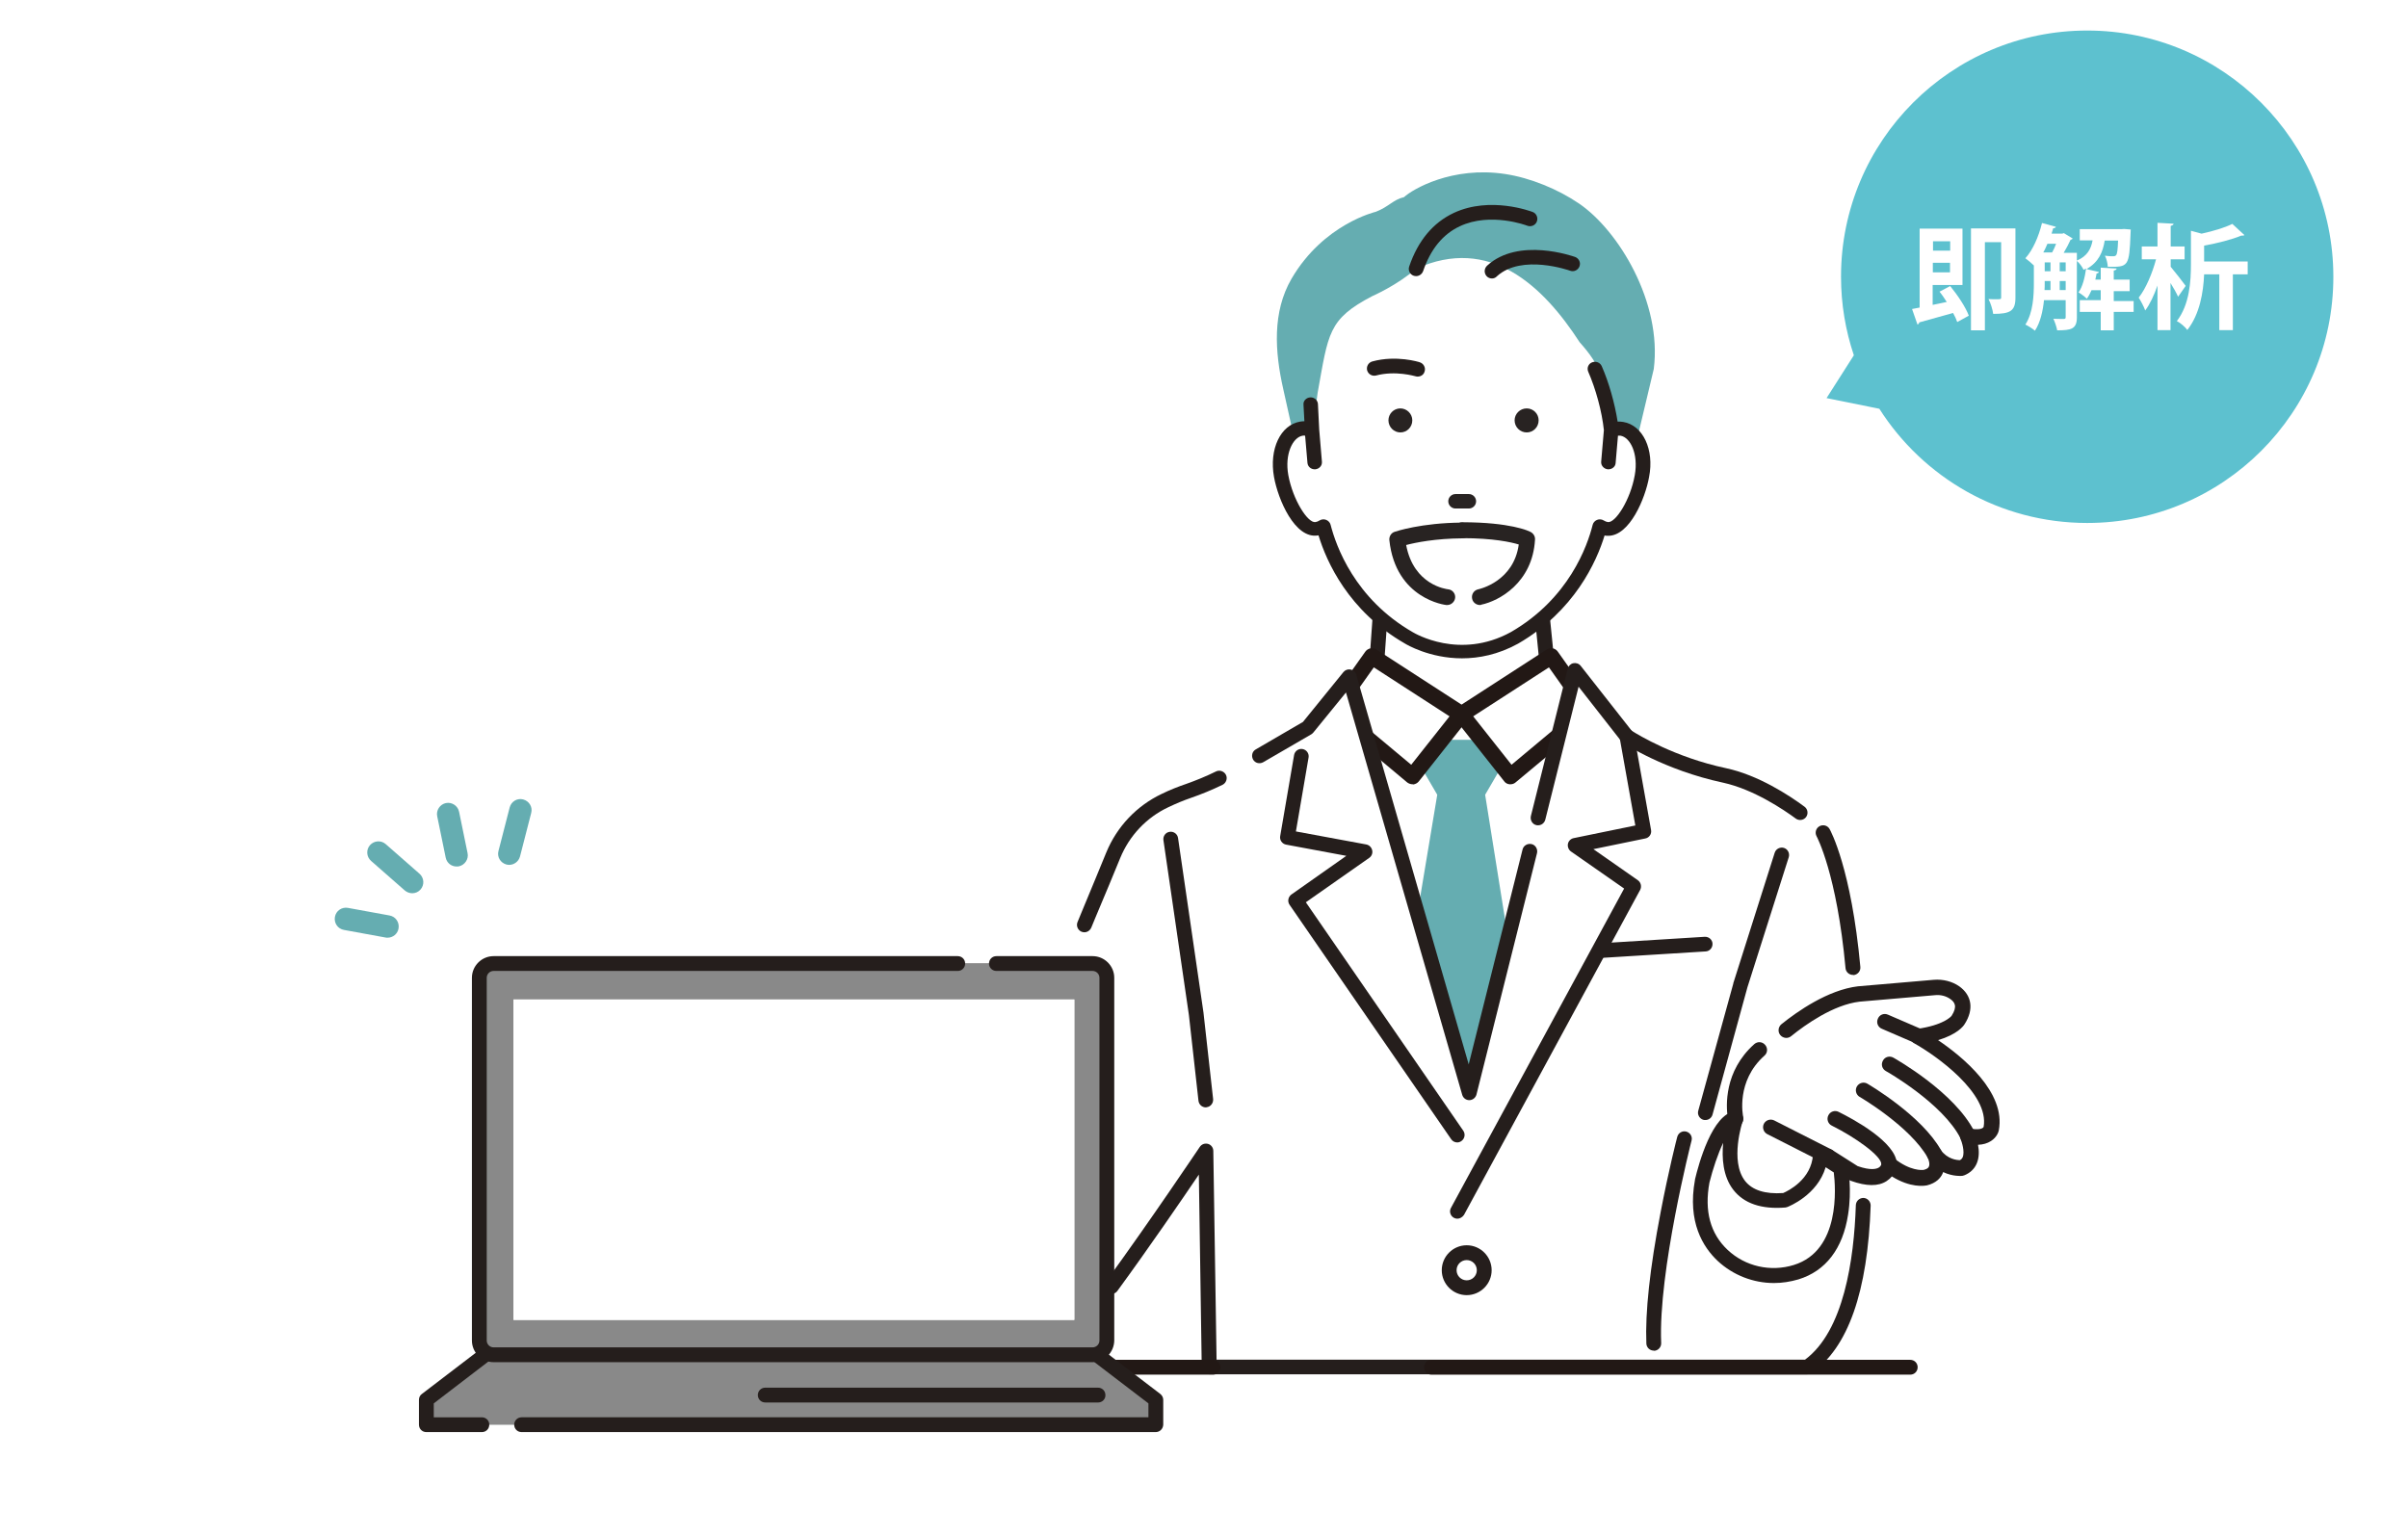 <?xml version="1.0" encoding="utf-8"?>
<!-- Generator: Adobe Illustrator 27.6.1, SVG Export Plug-In . SVG Version: 6.00 Build 0)  -->
<svg version="1.1" xmlns="http://www.w3.org/2000/svg" xmlns:xlink="http://www.w3.org/1999/xlink" x="0px" y="0px"
	 width="1332.3px" height="850.4px" viewBox="0 0 1332.3 850.4" style="enable-background:new 0 0 1332.3 850.4;"
	 xml:space="preserve">
<style type="text/css">
	.st0{fill:none;}
	.st1{fill:#65ADB1;}
	.st2{fill:#FFFFFF;}
	.st3{fill:#251E1C;}
	.st4{fill:#221815;}
	.st5{fill:#282322;}
	.st6{fill:url(#SVGID_1_);}
	.st7{fill:#C5C6C6;}
	.st8{fill:#DADBDB;}
	.st9{fill:#898989;}
	.st10{fill:#5DC1CF;}
</style>
<pattern  y="850.4" width="37.1" height="37.1" patternUnits="userSpaceOnUse" id="新規パターンスウォッチ_12" viewBox="21.3 -39.9 37.1 37.1" style="overflow:visible;">
	<g>
		<rect x="21.3" y="-39.9" class="st0" width="37.1" height="37.1"/>
		<path class="st1" d="M58.4,0c1.5,0,2.8-1.2,2.8-2.8c0-1.5-1.2-2.8-2.8-2.8c-1.5,0-2.8,1.2-2.8,2.8C55.7-1.2,56.9,0,58.4,0z"/>
		<path class="st1" d="M39.9,0c1.5,0,2.8-1.2,2.8-2.8c0-1.5-1.2-2.8-2.8-2.8c-1.5,0-2.8,1.2-2.8,2.8C37.1-1.2,38.3,0,39.9,0z"/>
		<path class="st1" d="M21.3,0c1.5,0,2.8-1.2,2.8-2.8c0-1.5-1.2-2.8-2.8-2.8c-1.5,0-2.8,1.2-2.8,2.8C18.6-1.2,19.8,0,21.3,0z"/>
		<path class="st1" d="M58.4-18.6c1.5,0,2.8-1.2,2.8-2.8c0-1.5-1.2-2.8-2.8-2.8c-1.5,0-2.8,1.2-2.8,2.8
			C55.7-19.8,56.9-18.6,58.4-18.6z"/>
		<path class="st1" d="M39.9-18.6c1.5,0,2.8-1.2,2.8-2.8c0-1.5-1.2-2.8-2.8-2.8c-1.5,0-2.8,1.2-2.8,2.8
			C37.1-19.8,38.3-18.6,39.9-18.6z"/>
		<path class="st1" d="M21.3-18.6c1.5,0,2.8-1.2,2.8-2.8c0-1.5-1.2-2.8-2.8-2.8c-1.5,0-2.8,1.2-2.8,2.8
			C18.6-19.8,19.8-18.6,21.3-18.6z"/>
		<path class="st1" d="M58.4-37.1c1.5,0,2.8-1.2,2.8-2.8c0-1.5-1.2-2.8-2.8-2.8c-1.5,0-2.8,1.2-2.8,2.8
			C55.7-38.3,56.9-37.1,58.4-37.1z"/>
		<path class="st1" d="M39.9-37.1c1.5,0,2.8-1.2,2.8-2.8c0-1.5-1.2-2.8-2.8-2.8c-1.5,0-2.8,1.2-2.8,2.8
			C37.1-38.3,38.3-37.1,39.9-37.1z"/>
		<path class="st1" d="M21.3-37.1c1.5,0,2.8-1.2,2.8-2.8c0-1.5-1.2-2.8-2.8-2.8c-1.5,0-2.8,1.2-2.8,2.8
			C18.6-38.3,19.8-37.1,21.3-37.1z"/>
		<path class="st1" d="M2.8-37.1c1.5,0,2.8-1.2,2.8-2.8c0-1.5-1.2-2.8-2.8-2.8c-1.5,0-2.8,1.2-2.8,2.8C0-38.3,1.2-37.1,2.8-37.1z"/>
		<path class="st1" d="M2.8-39.9"/>
		<path class="st1" d="M30.6-9.3c1.5,0,2.8-1.2,2.8-2.8s-1.2-2.8-2.8-2.8c-1.5,0-2.8,1.2-2.8,2.8S29.1-9.3,30.6-9.3z"/>
		<path class="st1" d="M49.2-9.3c1.5,0,2.8-1.2,2.8-2.8s-1.2-2.8-2.8-2.8c-1.5,0-2.8,1.2-2.8,2.8S47.6-9.3,49.2-9.3z"/>
		<circle class="st1" cx="30.6" cy="-30.6" r="2.8"/>
		<circle class="st1" cx="49.2" cy="-30.6" r="2.8"/>
		<path class="st1" d="M12.1-27.8c1.5,0,2.8-1.2,2.8-2.8c0-1.5-1.2-2.8-2.8-2.8c-1.5,0-2.8,1.2-2.8,2.8
			C9.3-29.1,10.5-27.8,12.1-27.8z"/>
		<path class="st1" d="M12.1-30.6"/>
	</g>
</pattern>
<g id="other">
</g>
<g id="paint">
</g>
<g id="line">
	<g>
		<polygon class="st2" points="760.7,380.1 765.2,317 850.8,317 857.6,384.6 820.1,409.4 779.9,404.9 		"/>
		<path class="st3" d="M820.1,413.5c-0.2,0-0.3,0-0.5,0l-40.2-4.5c-1.1-0.1-2.1-0.7-2.8-1.6l-19.1-24.8c-0.6-0.8-0.9-1.8-0.8-2.8
			l4.5-63.1c0.2-2.1,1.9-3.8,4.1-3.8h85.6c2.1,0,3.9,1.6,4.1,3.7l6.8,67.6c0.2,1.5-0.5,3-1.8,3.8l-37.5,24.8
			C821.7,413.2,820.9,413.5,820.1,413.5z M782.1,401l37,4.2l34.2-22.6l-6.1-61.4h-78.1l-4.1,57.7L782.1,401z"/>
	</g>
	<polygon class="st2" points="753.1,413.2 815.6,607.7 832.9,532 866.1,392 745.6,395.3 	"/>
	<g>
		<polygon class="st1" points="832.6,421.1 822.6,409.4 820.1,409.4 812.5,409.4 800.5,409.4 796.8,409.4 794.4,409.4 784.3,421.1 
			795.2,439.8 784.9,501.6 795,532 798.5,547.8 814.6,604.7 825.5,558 827.4,538.1 833.6,514.3 821.7,439.8 		"/>
	</g>
	<g>
		<polygon class="st2" points="759,363.3 808.6,395.3 781.5,429.6 737.8,393.1 		"/>
		<path class="st4" d="M781.5,434c-1,0-2.1-0.4-2.9-1L735,396.5c-1.8-1.5-2.1-4.1-0.8-6l21.2-29.9c1.4-1.9,4-2.5,6.1-1.2l49.6,32.1
			c1.1,0.7,1.8,1.8,2,3c0.2,1.2-0.1,2.5-0.9,3.5L785,432.4c-0.7,0.9-1.8,1.5-3,1.7C781.8,434,781.7,434,781.5,434z M743.8,392.3
			l37,30.9l21.2-26.8l-41.9-27.1L743.8,392.3z"/>
	</g>
	<g>
		<polygon class="st2" points="858.2,363.3 808.6,395.3 835.7,429.6 879.4,393.1 		"/>
		<path class="st4" d="M835.7,434c-0.2,0-0.3,0-0.5,0c-1.2-0.1-2.3-0.7-3-1.7l-27.1-34.3c-0.8-1-1.1-2.3-0.9-3.5
			c0.2-1.2,0.9-2.3,2-3l49.6-32.1c2-1.3,4.7-0.8,6.1,1.2l21.2,29.9c1.3,1.9,1,4.5-0.8,6L838.5,433C837.7,433.7,836.7,434,835.7,434z
			 M815.1,396.4l21.2,26.8l37-30.9l-16.3-23L815.1,396.4z"/>
	</g>
	<path class="st1" d="M873.6,112.6c-11.6-7.9-26.9-14.2-40.8-16.3c-29.4-4.5-51.4,8.5-56,12.8c-5.9,1.3-8.5,5.4-15.6,8.1
		c0,0-28.9,6.7-46.6,37c-10.7,18.4-9.3,40.3-4.6,61.1l15.3,68.7l19.7,4.8l-0.4,2.2l11.1,20.8l52.8-10.5l52.8,10.5l11.1-20.8
		l-0.5-2.2l24.1-4.8l19-79.8C919.7,167.4,895.5,127.5,873.6,112.6z"/>
	<path class="st2" d="M783.5,148.7c40.7-18.4,70.1,9.2,90.5,40.7c0,0,12.2,13.4,8.5,14.9c1.1,2.6,3.9,12,6.1,20.5
		c1.5,5.6,2.7,10.9,2.9,13.3c1.9-0.8,3.9-1.1,5.9-0.7c8.5,1.4,13.5,13.1,11.2,26.2c-2.3,13.1-11.1,30.5-19.6,29.2
		c-1.3-0.2-2.6-0.7-3.7-1.4c-3,11.9-13.6,42.4-47.2,61.8c-30.9,16.9-58.4,0-58.4,0c-33.6-19.4-44.2-50-47.2-61.8
		c-1.2,0.7-2.4,1.2-3.7,1.4c-8.5,1.4-17.3-16-19.6-29.2c-2.3-13.1,2.7-24.9,11.2-26.2c2-0.3,4,0,5.9,0.7l2.7-20.6
		c6-33.1,5.7-40.8,30.2-53.6C759.2,163.9,773,157.9,783.5,148.7z"/>
	<path class="st5" d="M844.7,226c-3.7,0-6.7,3-6.7,6.6c0,3.7,3,6.7,6.7,6.7c3.7,0,6.6-3,6.6-6.7C851.3,229,848.4,226,844.7,226z"/>
	<path class="st5" d="M774.8,226c-3.7,0-6.6,3-6.6,6.6c0,3.7,3,6.7,6.6,6.7c3.7,0,6.6-3,6.6-6.7C781.4,229,778.4,226,774.8,226z"/>
	<path class="st3" d="M788.2,205.6c0.7-2.1-0.5-4.4-2.6-5.1c-0.5-0.2-13-4.1-26.3-0.5c-2.2,0.6-3.4,2.8-2.9,4.9
		c0.6,2.2,2.8,3.4,4.9,2.9c10.9-2.9,21.6,0.4,21.8,0.4c0.4,0.1,0.8,0.2,1.2,0.2C786.1,208.4,787.7,207.4,788.2,205.6z"/>
	<path class="st3" d="M898.1,233.5c-1-0.2-2.1-0.2-3.1-0.2c-1.6-10.2-4.8-21.6-8.8-30.7c-0.9-2-3.2-2.9-5.3-2.1
		c-2.1,0.8-3,3.1-2.2,5.1c4.2,9.6,7.6,22,8.7,32.4l-1.5,17.5c-0.2,2.1,1.5,4,3.7,4.2c0.1,0,0.2,0,0.3,0c2.1,0,3.9-1.5,4-3.5
		l1.3-15.1c0.5,0,1,0,1.4,0c5.4,0.9,10,10,7.9,21.8c-2.4,13.7-10.7,26.6-14.9,26c-0.7-0.1-1.5-0.4-2.3-0.9c-1.1-0.7-2.5-0.8-3.7-0.3
		c-1.2,0.5-2.1,1.5-2.4,2.7c-2.9,11.7-13.2,40.9-45.3,59.4c-28.3,15.5-53.1,0.7-54.3,0c-32.1-18.5-42.4-47.7-45.4-59.4
		c-0.3-1.2-1.2-2.2-2.4-2.7c-1.2-0.5-2.6-0.4-3.7,0.3c-0.8,0.5-1.5,0.8-2.3,0.9c-4.2,0.7-12.5-12.3-15-26
		c-2.1-11.7,2.5-20.9,7.9-21.8c0.5-0.1,0.9-0.1,1.4,0l1.3,15.1c0.2,2,1.9,3.5,4,3.5c0.1,0,0.2,0,0.3,0c2.2-0.2,3.9-2,3.7-4.2
		l-1.5-17.8l-0.7-14.1c-0.1-2.1-2-3.8-4.2-3.7c-2.2,0.1-4,1.9-3.8,4l0.5,9.2c-0.8,0-1.5,0.1-2.3,0.2c-10.9,1.8-17.3,15.2-14.5,30.7
		c2.2,12.3,11.5,34.4,24.3,32.3c0.1,0,0.2,0,0.3-0.1c4.4,14.5,16.5,41.9,47.8,59.9c0.8,0.5,13.6,8.2,31.6,8.2c9.3,0,19.9-2,31-8.1
		c31.3-18.1,43.5-45.5,47.9-59.9c0.1,0,0.2,0,0.3,0.1c0.6,0.1,1.1,0.1,1.7,0.1c11.9,0,20.5-20.7,22.6-32.5
		C915.4,248.8,909,235.3,898.1,233.5z"/>
	<path class="st5" d="M805.3,273.4c-2.2,0-4,1.8-4,4c0,2.2,1.8,4,4,4h7.4c2.2,0,4-1.8,4-4c0-2.2-1.8-4-4-4H805.3z"/>
	<g>
		<path class="st5" d="M800.7,334.8c-0.1,0-0.3,0-0.5,0c-0.3,0-28-3.2-31.5-35.9c-0.2-2,1-4,2.9-4.6c0.6-0.2,14.8-5,37.4-5.1
			c0,0,0,0,0,0c2.4,0,4.4,1.9,4.4,4.3c0,2.4-1.9,4.4-4.3,4.4c-14.8,0.1-25.8,2.3-31.1,3.7c4.2,22.3,22.4,24.4,23.2,24.5
			c2.4,0.2,4.2,2.4,3.9,4.8C804.8,333.1,802.9,334.8,800.7,334.8z"/>
		<path class="st5" d="M818.8,334.8c-2,0-3.9-1.4-4.3-3.5c-0.5-2.4,1-4.7,3.4-5.2c0.9-0.2,19.6-4.4,22.4-24.8
			c-4.3-1.3-14.1-3.5-31.3-3.5c-2.4,0-4.4-2-4.4-4.4c0-2.4,2-4.4,4.4-4.4c26.6,0,36.9,4.8,37.9,5.4c1.5,0.8,2.5,2.4,2.4,4.1
			c-1.3,24-20,34.1-29.7,36.1C819.4,334.8,819.1,334.8,818.8,334.8z"/>
	</g>
	<path class="st3" d="M783.5,152.8c-0.4,0-0.9-0.1-1.3-0.2c-2.1-0.7-3.3-3-2.5-5.2c4.9-14.3,13.2-24.2,24.7-29.6
		c20.2-9.4,42.7-0.8,43.6-0.5c2.1,0.8,3.1,3.2,2.3,5.3c-0.8,2.1-3.2,3.1-5.3,2.3l0,0c-0.2-0.1-20.3-7.7-37.3,0.3
		c-9.4,4.4-16.2,12.7-20.3,24.8C786.8,151.7,785.2,152.8,783.5,152.8z"/>
	<path class="st3" d="M825.5,154.1c-1.1,0-2.2-0.4-3-1.3c-1.5-1.7-1.4-4.2,0.3-5.8c17.4-15.9,47.5-5.2,48.7-4.8
		c2.1,0.8,3.2,3.1,2.4,5.2c-0.8,2.1-3.1,3.2-5.2,2.4l0,0c-0.3-0.1-26.7-9.5-40.5,3.1C827.5,153.7,826.5,154.1,825.5,154.1z"/>
	<path class="st2" d="M746.4,374.5l66.5,230.2L871.4,371l28.6,36.4c0,0,22,14.8,54.2,21.7c24.6,5.3,50.6,26.4,54.6,31.7
		c0,0,20.4,36.5,18.6,140.4c0,0,18.3,123.5-27.4,155.2H669l-1.9-119.6c0,0-73.1,109.5-93.3,125L538.6,658c0,0,56.2-133.2,77.4-184.8
		c5.5-13.3,15.7-24.1,28.6-30.2c4-1.9,8.4-3.8,13.1-5.4c9.9-3.4,19.5-8,28.6-13.3l37.2-21.6L746.4,374.5z"/>
	
		<pattern  id="SVGID_1_" xlink:href="#譁ｰ隕上ヱ繧ｿ繝ｼ繝ｳ繧ｹ繧ｦ繧ｩ繝メ_12" patternTransform="matrix(1.042 0 0 1.042 312.41 353.448)">
	</pattern>
	<path class="st6" d="M746.4,374.5l66.5,230.2L871.4,371l28.6,36.4c0,0,22,14.8,54.2,21.7c24.6,5.3,50.6,26.4,54.6,31.7
		c0,0,20.4,36.5,18.6,140.4c0,0,18.3,123.5-27.4,155.2H669l-1.9-119.6c0,0-73.1,109.5-93.3,125L538.6,658c0,0,56.2-133.2,77.4-184.8
		c5.5-13.3,15.7-24.1,28.6-30.2c4-1.9,8.4-3.8,13.1-5.4c9.9-3.4,19.5-8,28.6-13.3l37.2-21.6L746.4,374.5z"/>
	<path class="st3" d="M600,515.9c-0.5,0-1.1-0.1-1.6-0.3c-2.1-0.9-3.1-3.3-2.2-5.4l2.1-5.1c5.7-13.8,10.4-25,13.8-33.4
		c5.9-14.3,16.8-25.8,30.7-32.4c4.5-2.2,9.1-4,13.5-5.5c5.4-1.9,11-4.2,16.5-6.9c2-1,4.5-0.1,5.5,1.9c1,2,0.1,4.5-1.9,5.5
		c-5.8,2.8-11.6,5.2-17.4,7.2c-4.1,1.4-8.4,3.2-12.6,5.2c-12.1,5.7-21.5,15.7-26.6,28.1c-3.4,8.4-8.1,19.6-13.9,33.4l-2.1,5.1
		C603.1,514.9,601.6,515.9,600,515.9z"/>
	<path class="st3" d="M999.9,760.5H669c-2.2,0-4.1-1.8-4.1-4L663.3,650c-9.7,14.3-27.7,40.6-45.1,64.4c-1.3,1.8-3.9,2.2-5.7,0.9
		c-1.8-1.3-2.2-3.9-0.9-5.7c25.2-34.6,51.9-74.5,52.2-74.9c1-1.5,2.8-2.2,4.6-1.7c1.7,0.5,2.9,2.1,2.9,3.9l1.8,115.5h325.6
		c21.4-15.9,27.1-55.2,28.1-85.5c0.1-2.3,2-4,4.2-4c2.3,0.1,4,2,4,4.2c-1.6,47.6-12.5,78.8-32.7,92.7
		C1001.6,760.3,1000.8,760.5,999.9,760.5z"/>
	<path class="st3" d="M1025.2,539.5c-2.1,0-3.9-1.6-4.1-3.7c-4.8-52.3-15.9-72.8-16-73c-1.1-2-0.4-4.5,1.6-5.6
		c2-1.1,4.5-0.4,5.6,1.6c0.5,0.9,12,21.9,17,76.3c0.2,2.2-1.4,4.2-3.7,4.5C1025.5,539.5,1025.3,539.5,1025.2,539.5z"/>
	<path class="st3" d="M851,456.7c-0.3,0-0.7,0-1-0.1c-2.2-0.5-3.5-2.8-3-5l20.4-81.6c0.4-1.5,1.6-2.7,3.1-3c1.5-0.3,3.1,0.2,4.1,1.5
		l28.2,35.9c3.5,2.2,23.9,14.7,52.2,20.7c17.8,3.8,34.9,15,43.4,21.3c1.8,1.3,2.2,3.9,0.9,5.7c-1.3,1.8-3.9,2.2-5.7,0.9
		c-6.5-4.8-23.3-16.2-40.3-19.9c-32.6-7-54.7-21.6-55.6-22.3c-0.4-0.2-0.7-0.5-0.9-0.9l-23.4-29.9l-18.4,73.5
		C854.5,455.5,852.8,456.7,851,456.7z"/>
	<path class="st3" d="M812.9,608.8c-1.8,0-3.4-1.2-3.9-3l-64.3-222.6l-18,22.1c-0.3,0.4-0.7,0.7-1.1,1l-26.7,15.5
		c-2,1.1-4.5,0.5-5.6-1.5c-1.1-2-0.5-4.5,1.5-5.6l26.1-15.2l22.4-27.6c1-1.2,2.5-1.7,4-1.4c1.5,0.3,2.7,1.4,3.1,2.9L812.6,589
		l29.8-118.9c0.5-2.2,2.8-3.5,5-3c2.2,0.5,3.5,2.8,3,5l-33.5,133.6C816.4,607.5,814.8,608.8,812.9,608.8
		C812.9,608.8,812.9,608.8,812.9,608.8z"/>
	<path class="st2" d="M982.6,574.6c0,0,23.6-22.2,45.8-24.9l41.9-3.6c3.9-0.3,7.9,0.6,11.2,2.9c3.8,2.7,6.8,7.4,1.9,15.1
		c0,0-3.9,6.5-22.2,9.2c0,0,45.5,25.2,40.6,51c0,0-1.3,6.5-13.1,3.9c0,0,6.2,14.2-3.3,17.8c0,0-9,0.9-15-7.3c0,0,5.2,10.1-5.3,12.7
		c0,0-8.6,1.8-19.9-7.2c0,0-1,11.5-19.3,4.9l-14.4-9.2l-5.4,28.1c-2.9,14.9-15.9,26-31.1,25.6c-9-0.3-18.7-4.4-26.7-17
		c0,0-11.2-21.3,12.2-57.7C960.4,619.1,953.9,590.3,982.6,574.6z"/>
	<path class="st3" d="M975.8,698c-0.3,0-0.7,0-1,0c-12.3-0.4-22.4-6.7-30.2-19c-0.1-0.1-0.1-0.2-0.2-0.3
		c-0.5-0.9-11.8-23.4,11.5-60.5c-0.9-6-2.1-25.4,14.7-40.4c1.8-1.6,4.5-1.4,6,0.4c1.6,1.8,1.4,4.5-0.4,6
		c-15.8,14.1-11.9,33.1-11.7,34c0.2,1.1,0,2.3-0.6,3.2c-20.6,32-12.8,51.5-12.1,53.3c6.1,9.5,13.9,14.5,23.1,14.8
		c7.1,0.2,13.9-2.5,19.1-7.6c1.7-1.7,4.4-1.6,6,0c1.7,1.7,1.6,4.4,0,6C993.5,694.4,984.9,698,975.8,698z"/>
	<path class="st3" d="M1006.1,672.4c-0.3,0-0.5,0-0.8-0.1c-2.3-0.4-3.8-2.7-3.4-5l5.4-28.1c0.3-1.4,1.2-2.6,2.5-3.1
		c1.3-0.6,2.8-0.4,4,0.3l14,8.9c7.2,2.5,10.4,1.6,11.7,0.8c1.3-0.8,1.6-2.2,1.6-2.2c0.1-1.6,1.1-2.9,2.6-3.5
		c1.4-0.6,3.1-0.4,4.3,0.6c8.9,7.1,15.5,6.5,16.3,6.4c1.6-0.4,2.6-1,2.9-1.8c0.7-1.4-0.1-3.9-0.6-4.8c-1-2-0.3-4.4,1.6-5.5
		c1.9-1.1,4.3-0.7,5.6,1.1c3.7,5.1,8.9,5.6,10.6,5.6c0.7-0.4,1.2-0.9,1.5-1.6c1.3-3.1-0.5-8.6-1.2-10.2c-0.6-1.5-0.4-3.2,0.6-4.4
		c1-1.2,2.6-1.8,4.2-1.4c5.1,1.1,7.6,0.2,8-0.8c3.3-18.6-26.6-39.7-38.5-46.3c-1.6-0.9-2.5-2.7-2.1-4.5c0.3-1.8,1.8-3.2,3.6-3.4
		c15-2.1,19-6.9,19.3-7.3c3.4-5.3,1.6-7.6-0.8-9.3c-2.3-1.6-5.2-2.4-8.3-2.1l-41.8,3.6c-14.5,1.7-30,12.7-37.9,19.1
		c-1.8,1.5-4.5,1.2-6-0.6c-1.5-1.8-1.2-4.5,0.6-6c8.7-7,25.7-19,42.4-21c0,0,0.1,0,0.1,0l41.9-3.6c5.1-0.4,10.1,0.9,14,3.6
		c7,5,8.2,12.8,3,20.9c-0.7,1.2-4.1,5.7-14.7,8.9c13.7,9.3,37.6,28.9,33.6,49.9c-0.1,0.6-0.9,3.7-4.3,5.9c-2,1.3-4.4,2-7.2,2.1
		c0.6,3.2,0.7,7-0.7,10.3c-1.3,3.1-3.7,5.3-6.9,6.6c-0.4,0.1-0.7,0.2-1.1,0.3c-0.3,0-5.2,0.5-10.6-2.1c-0.1,0.3-0.2,0.5-0.3,0.8
		c-1,2.3-3.4,5.3-8.8,6.6c-0.1,0-0.1,0-0.2,0c-1,0.2-8.7,1.5-19.1-5c-0.7,0.9-1.7,1.8-2.9,2.6c-4.6,3-11.2,2.9-19.6-0.1
		c-0.3-0.1-0.6-0.2-0.9-0.4l-9.1-5.8l-4.2,22C1009.9,671,1008.1,672.4,1006.1,672.4z M1097.6,623.3c0,0.1,0,0.1,0,0.1
		C1097.5,623.4,1097.6,623.4,1097.6,623.3z M1079.8,561.8C1079.8,561.8,1079.8,561.9,1079.8,561.8
		C1079.8,561.9,1079.8,561.8,1079.8,561.8z M1079.8,561.8C1079.8,561.8,1079.8,561.8,1079.8,561.8
		C1079.8,561.8,1079.8,561.8,1079.8,561.8C1079.8,561.8,1079.8,561.8,1079.8,561.8z"/>
	<path class="st3" d="M1011.4,644.2c-0.6,0-1.3-0.1-1.9-0.5l-31.7-16.1c-2.1-1.1-2.9-3.6-1.9-5.7c1.1-2.1,3.6-2.9,5.7-1.9l31.7,16.1
		c2.1,1.1,2.9,3.6,1.9,5.7C1014.5,643.4,1013,644.2,1011.4,644.2z"/>
	<path class="st3" d="M1045.2,648.5c-2.4,0-4.3-1.9-4.3-4.3c0-4.6-14.5-14.9-27.4-21.3c-2.1-1-3-3.6-1.9-5.7c1-2.1,3.6-3,5.7-1.9
		c7.5,3.7,32.2,16.8,32.2,29C1049.4,646.5,1047.5,648.5,1045.2,648.5z"/>
	<path class="st3" d="M1070.3,642.9c-1.5,0-2.9-0.8-3.7-2.2c-9.6-17.2-37.4-33.6-37.7-33.7c-2-1.2-2.7-3.8-1.5-5.8
		c1.2-2,3.8-2.7,5.8-1.5c1.2,0.7,30.1,17.7,40.8,36.9c1.1,2.1,0.4,4.7-1.6,5.8C1071.7,642.8,1071,642.9,1070.3,642.9z"/>
	<path class="st3" d="M1088.6,632.5c-1.6,0-3.1-0.9-3.8-2.4c-9.8-19.5-41.1-37.3-41.4-37.4c-2.1-1.2-2.8-3.7-1.6-5.8
		c1.1-2.1,3.7-2.8,5.8-1.6c1.4,0.8,34,19.2,44.9,41.1c1.1,2.1,0.2,4.7-1.9,5.7C1089.9,632.3,1089.3,632.5,1088.6,632.5z"/>
	<path class="st3" d="M1061.2,577.5c-0.6,0-1.1-0.1-1.7-0.3l-18.3-7.9c-2.2-0.9-3.2-3.4-2.2-5.6c0.9-2.2,3.4-3.2,5.6-2.2l18.3,7.9
		c2.2,0.9,3.2,3.4,2.2,5.6C1064.4,576.6,1062.8,577.5,1061.2,577.5z"/>
	<path class="st4" d="M273.1,533.2c-4.4,0-7.9,3.5-7.9,7.9v200.7c0,4.4,3.5,7.9,7.9,7.9h331.4c4.4,0,7.9-3.5,7.9-7.9V541.1
		c0-4.4-3.5-7.9-7.9-7.9H273.1z"/>
	<g>
		<path class="st7" d="M273.1,533.2c-4.4,0-7.9,3.5-7.9,7.9v200.7c0,4.4,3.5,7.9,7.9,7.9h331.4c4.4,0,7.9-3.5,7.9-7.9V541.1
			c0-4.4-3.5-7.9-7.9-7.9H273.1z"/>
	</g>
	<polygon class="st8" points="603.3,747 469.1,747 426.1,747 272,747 235.9,774.6 235.9,788.4 426.1,788.4 469.1,788.4 639.4,788.4 
		639.4,774.6 	"/>
	<polygon class="st9" points="603.3,747 469.1,747 426.1,747 272,747 235.9,774.6 235.9,788.4 426.1,788.4 469.1,788.4 639.4,788.4 
		639.4,774.6 	"/>
	<path class="st4" d="M671.2,760.7h-54.6c-2.3,0-4.1-1.8-4.1-4.1s1.8-4.1,4.1-4.1h54.6c2.3,0,4.1,1.8,4.1,4.1
		S673.4,760.7,671.2,760.7z"/>
	<path class="st4" d="M1056.9,760.7H792c-2.3,0-4.1-1.8-4.1-4.1s1.8-4.1,4.1-4.1h264.9c2.3,0,4.1,1.8,4.1,4.1
		S1059.2,760.7,1056.9,760.7z"/>
	<g>
		<path class="st1" d="M252.6,479.5c-2.9,0-5.4-2-6-4.9l-4.7-22.9c-0.7-3.3,1.5-6.6,4.8-7.3c3.3-0.7,6.6,1.5,7.3,4.8l4.7,22.9
			c0.7,3.3-1.5,6.6-4.8,7.3C253.4,479.5,253,479.5,252.6,479.5z"/>
		<path class="st1" d="M281.7,478.6c-0.5,0-1-0.1-1.5-0.2c-3.3-0.9-5.3-4.2-4.4-7.5l6.2-24.1c0.9-3.3,4.2-5.3,7.5-4.4
			c3.3,0.9,5.3,4.2,4.4,7.5l-6.2,24.1C286.9,476.8,284.4,478.6,281.7,478.6z"/>
		<path class="st1" d="M214.4,518.9c-0.4,0-0.7,0-1.1-0.1l-23-4.2c-3.4-0.6-5.6-3.8-5-7.2c0.6-3.4,3.8-5.6,7.2-5l23,4.2
			c3.4,0.6,5.6,3.8,5,7.2C220,516.8,217.4,518.9,214.4,518.9z"/>
		<path class="st1" d="M228.1,494.3c-1.4,0-2.9-0.5-4.1-1.5l-18.7-16.4c-2.6-2.3-2.8-6.2-0.6-8.7c2.3-2.6,6.2-2.8,8.7-0.6l18.7,16.4
			c2.6,2.3,2.8,6.2,0.6,8.7C231.5,493.6,229.8,494.3,228.1,494.3z"/>
	</g>
	<path class="st3" d="M607.6,776.1H423.4c-2.3,0-4.1-1.8-4.1-4.1c0-2.3,1.8-4.1,4.1-4.1h184.1c2.3,0,4.1,1.8,4.1,4.1
		C611.7,774.3,609.8,776.1,607.6,776.1z"/>
	<path class="st3" d="M639.4,792.5H288.6c-2.3,0-4.1-1.8-4.1-4.1s1.8-4.1,4.1-4.1h346.8v-7.7L601.9,751H273.4L240,776.6v7.7h26.6
		c2.3,0,4.1,1.8,4.1,4.1s-1.8,4.1-4.1,4.1h-30.7c-2.3,0-4.1-1.8-4.1-4.1v-13.8c0-1.3,0.6-2.5,1.6-3.2l36.1-27.6
		c0.7-0.5,1.6-0.8,2.5-0.8h331.4c0.9,0,1.8,0.3,2.5,0.8l36.1,27.6c1,0.8,1.6,2,1.6,3.2v13.8C643.5,790.7,641.7,792.5,639.4,792.5z"
		/>
	<g>
		<path class="st9" d="M273.1,533.2c-4.4,0-7.9,3.5-7.9,7.9v200.7c0,4.4,3.5,7.9,7.9,7.9h331.4c4.4,0,7.9-3.5,7.9-7.9V541.1
			c0-4.4-3.5-7.9-7.9-7.9H273.1z"/>
	</g>
	<g>
		<path class="st3" d="M604.5,753.8H273.1c-6.6,0-12-5.4-12-12V541.1c0-6.6,5.4-12,12-12h256.8c2.3,0,4.1,1.8,4.1,4.1
			s-1.8,4.1-4.1,4.1H273.1c-2.1,0-3.8,1.7-3.8,3.8v200.7c0,2.1,1.7,3.8,3.8,3.8h331.4c2.1,0,3.8-1.7,3.8-3.8V541.1
			c0-2.1-1.7-3.8-3.8-3.8h-53.2c-2.3,0-4.1-1.8-4.1-4.1s1.8-4.1,4.1-4.1h53.2c6.6,0,12,5.4,12,12v200.7
			C616.4,748.4,611.1,753.8,604.5,753.8z"/>
	</g>
	<rect x="284.1" y="553.1" class="st2" width="310.3" height="177.3"/>
	<rect x="284.1" y="553.1" class="st2" width="310.3" height="177.3"/>
	<g>
		<path class="st2" d="M960.4,619.1c0,0-16.8,48.6,27.2,45.1c0,0,18.5-7,19.6-25l11.2,7.4c0,0,8.3,47.3-24.6,57.5
			c-14.2,4.4-29.8,0.9-40.6-9.3c-8.2-7.7-15.2-20.5-11.4-41.2C941.8,653.6,949.8,620.2,960.4,619.1z"/>
		<path class="st3" d="M981.5,710c-11.4,0-22.6-4.3-31.1-12.2c-8.1-7.6-16.9-21.5-12.6-44.9c0-0.1,0-0.1,0-0.2
			c2-8.5,9.6-36.4,22.1-37.7c1.4-0.2,2.8,0.4,3.6,1.5c0.9,1.1,1.1,2.6,0.7,3.9c-0.1,0.4-7.3,22,1.3,33.1c4,5.1,11.1,7.4,21.1,6.7
			c2.8-1.2,15.6-7.5,16.5-21.2c0.1-1.5,1-2.8,2.3-3.4c1.3-0.7,2.9-0.6,4.1,0.2l11.2,7.4c0.9,0.6,1.6,1.6,1.8,2.7
			c0.1,0.5,2.2,12.7,0,26.3c-2.9,18.8-12.4,31.2-27.5,35.8C990.5,709.3,986,710,981.5,710z M945.8,654.4
			c-2.9,15.8,0.5,28.3,10.1,37.3c9.7,9.1,23.7,12.3,36.6,8.3c25.9-8,23.1-43,22.1-51.2l-4.5-2.9c-4.6,15.5-20.4,21.7-21.1,22
			c-0.4,0.1-0.7,0.2-1.1,0.3c-13.3,1.1-23-2.2-28.9-9.8c-5.8-7.5-6.4-17.7-5.6-26C950.5,638.5,947.7,646.8,945.8,654.4z"/>
	</g>
	<path class="st3" d="M806.3,632.2c-1.3,0-2.6-0.6-3.4-1.8l-89.4-129.7c-1.3-1.8-0.8-4.4,1-5.7l30.4-21.4l-33.3-6.2
		c-2.2-0.4-3.7-2.5-3.3-4.7l7.7-44.9c0.4-2.2,2.5-3.7,4.7-3.3c2.2,0.4,3.7,2.5,3.3,4.7l-7,40.9l38.9,7.2c1.6,0.3,2.9,1.5,3.3,3.2
		c0.4,1.6-0.3,3.3-1.6,4.2l-35.1,24.6l87.1,126.4c1.3,1.9,0.8,4.4-1,5.7C807.9,631.9,807.1,632.2,806.3,632.2z"/>
	<path class="st3" d="M806.3,674.4c-0.7,0-1.3-0.2-1.9-0.5c-2-1.1-2.7-3.6-1.6-5.5l95.8-176.7l-29.4-20.5c-1.3-0.9-2-2.6-1.7-4.2
		c0.3-1.6,1.6-2.9,3.2-3.2l34.1-7l-8.7-48.7c-0.4-2.2,1.1-4.4,3.3-4.7c2.2-0.4,4.4,1.1,4.7,3.3l9.4,52.6c0.4,2.2-1,4.3-3.2,4.7
		l-28.7,5.9l24.6,17.2c1.7,1.2,2.2,3.5,1.3,5.3l-97.5,179.9C809.1,673.6,807.7,674.4,806.3,674.4z"/>
	<path class="st3" d="M887.2,530c-2.1,0-3.9-1.7-4.1-3.8c-0.1-2.3,1.6-4.2,3.8-4.3l56.3-3.5c2.3-0.1,4.2,1.6,4.3,3.8
		c0.1,2.3-1.6,4.2-3.8,4.3l-56.3,3.5C887.4,530,887.3,530,887.2,530z"/>
	<g>
		<path class="st3" d="M943.6,619.8c-0.4,0-0.7,0-1.1-0.1c-2.2-0.6-3.5-2.9-2.9-5l19.4-70.4c0-0.1,0-0.1,0-0.2l22.9-72.2
			c0.7-2.2,3-3.3,5.1-2.7c2.2,0.7,3.3,3,2.7,5.1l-22.9,72.1l-19.3,70.4C947,618.6,945.4,619.8,943.6,619.8z"/>
	</g>
	<g>
		<path class="st3" d="M667.2,612.8c-2.1,0-3.8-1.5-4.1-3.6l-5.3-47.5l-14.1-96.8c-0.3-2.2,1.2-4.3,3.5-4.6c2.2-0.3,4.3,1.2,4.6,3.5
			l14.1,96.8c0,0,0,0.1,0,0.1l5.3,47.5c0.2,2.2-1.4,4.3-3.6,4.5C667.5,612.8,667.3,612.8,667.2,612.8z"/>
	</g>
	<g>
		
			<ellipse transform="matrix(0.707 -0.707 0.707 0.707 -259.329 779.718)" class="st2" cx="811.5" cy="702.9" rx="9.7" ry="9.7"/>
		<path class="st3" d="M811.5,716.7c-7.6,0-13.8-6.2-13.8-13.8s6.2-13.8,13.8-13.8c7.6,0,13.8,6.2,13.8,13.8
			S819.1,716.7,811.5,716.7z M811.5,697.3c-3.1,0-5.6,2.5-5.6,5.6s2.5,5.6,5.6,5.6c3.1,0,5.6-2.5,5.6-5.6S814.6,697.3,811.5,697.3z"
			/>
	</g>
	<path class="st3" d="M915,747.4c-2.2,0-4-1.7-4.1-3.9c-0.7-17.1,1.9-41.6,7.9-72.7c4.4-23.1,9.1-41.5,9.2-41.7
		c0.6-2.2,2.8-3.5,5-2.9c2.2,0.6,3.5,2.8,2.9,5c-0.2,0.7-18.5,72.6-16.8,112c0.1,2.3-1.7,4.2-3.9,4.3
		C915.2,747.4,915.1,747.4,915,747.4z"/>
	<path class="st10" d="M1154.8,16.9c-75.2,0-136.2,61-136.2,136.2c0,15.2,2.5,29.8,7.1,43.5l-15.1,23.7l29.2,5.9
		c24.2,38,66.6,63.2,115,63.2c75.2,0,136.2-61,136.2-136.2S1230,16.9,1154.8,16.9z"/>
	<g>
		<path class="st2" d="M1069.4,168.7c2.5-0.5,5.1-1.1,7.7-1.6c-1.3-2-2.6-4-4-5.7l5.9-3.1c4.1,5,8.6,11.7,10.3,16.4l-6.4,3.5
			c-0.5-1.5-1.3-3.2-2.3-5c-7,2-14,3.9-18.7,5.2c-0.1,0.6-0.6,1.1-1,1.2l-3-8.6c1.3-0.2,2.6-0.5,4.2-0.8v-43.7h23.7v31.2h-16.5
			V168.7z M1079,133.5h-9.5v5.2h9.5V133.5z M1069.4,150.7h9.5v-5.3h-9.5V150.7z M1115.1,126.4v38.4c0,7.3-2.9,8.9-12.3,8.9
			c-0.3-2.3-1.4-6-2.6-8.2c1.5,0.1,3,0.1,4.2,0.1c2.6,0,2.8,0,2.8-1.1V134h-9v48.8h-7.7v-56.4H1115.1z"/>
		<path class="st2" d="M1180.5,166.1v6.5h-11v10.2h-7.2v-10.2h-11.6v-6.5h11.6v-5.5h-5.1c-0.8,1.8-1.6,3.4-2.6,4.7
			c-1.1-1.1-3.2-2.7-4.6-3.5c2.2-3,3.5-8.1,4.2-13.2l-1.4,0.7c-0.7-1.5-2.2-3.7-3.7-4.9v31.2c0,6.4-3,7.2-10.9,7.2
			c-0.3-1.8-1.3-4.7-2.1-6.4c2.5,0.1,5,0.1,5.8,0.1c0.8,0,1-0.3,1-1.1v-9.3h-12c-0.6,6-2,12.3-5,16.9c-1.1-1-3.8-2.7-5.3-3.4
			c4.3-6.6,4.7-16,4.7-23.1v-9.6c-1.2-1.2-3.3-3-4.7-4c4-4.3,7.4-12,9.2-19.5l7.7,2.1c-0.2,0.6-0.8,0.8-1.5,0.8l-0.9,3h5.9l0.9-0.3
			l4.9,3c-0.3,0.4-0.8,0.6-1.2,0.7c-0.9,2-2.3,4.7-3.8,7.2h7.3v4.3c5.8-2.5,7.8-6.4,8.7-11.2h-7.1v-6.2h23.1l1.4-0.1l3.7,0.3
			c0,0.6-0.1,1.3-0.1,2c-0.7,18.7-1.2,18.8-12.6,18.6c-0.1-1.9-0.7-4.5-1.6-6.1c2,0.3,3.7,0.3,4.5,0.3c0.8,0,1.3-0.1,1.7-0.6
			c0.6-0.7,0.9-2.8,1.1-8.1h-7.4c-1,6.2-3.2,11.9-10.1,15.8l6.9,1.6c-0.1,0.4-0.6,0.8-1.3,0.8c-0.2,1.1-0.4,2.3-0.7,3.4h3v-6.6
			l8.8,0.5c-0.1,0.6-0.5,0.9-1.6,1.1v5h8.8v6.4h-8.8v5.5H1180.5z M1135.4,139.7c0.8-1.4,1.6-3.1,2.2-4.8h-4.8
			c-0.7,1.6-1.4,3.3-2.3,4.8H1135.4z M1131.3,155.5c0,2.8,0,3.6-0.1,5h3.3v-5H1131.3z M1131.3,145.2v4.9h3.2v-4.9H1131.3z
			 M1139.6,145.2v4.9h3.3v-4.9H1139.6z M1139.6,160.5h3.3v-5h-3.3V160.5z"/>
		<path class="st2" d="M1200.9,147.5c2.1,2.5,7.3,9.1,8.4,10.7l-4.2,6c-0.9-2-2.5-4.9-4.2-7.6v26.1h-7.2V158
			c-1.9,5.4-4.2,10.4-6.8,13.8c-0.7-2.1-2.4-5.2-3.6-7.1c4-5,7.6-13.7,9.6-21.2h-7.9v-7.1h8.7v-13.1l8.9,0.5
			c-0.1,0.6-0.5,0.9-1.6,1.2v11.4h7.7v7.1h-7.7V147.5z M1243.6,144.7v7.1h-8.2v30.9h-7.5v-30.9h-8.4c-0.4,9.8-2.4,22.1-9.3,30.8
			c-1.1-1.6-4-4.1-5.8-4.9c7.1-9.3,7.8-22.1,7.8-31.6v-18.4l5.9,1.6c6.4-1.4,12.8-3.3,17-5.4l6.7,6.2c-0.4,0.3-0.9,0.3-1.8,0.3
			c-5.3,2.2-13.1,4.2-20.5,5.5v8.8H1243.6z"/>
	</g>
</g>
</svg>
